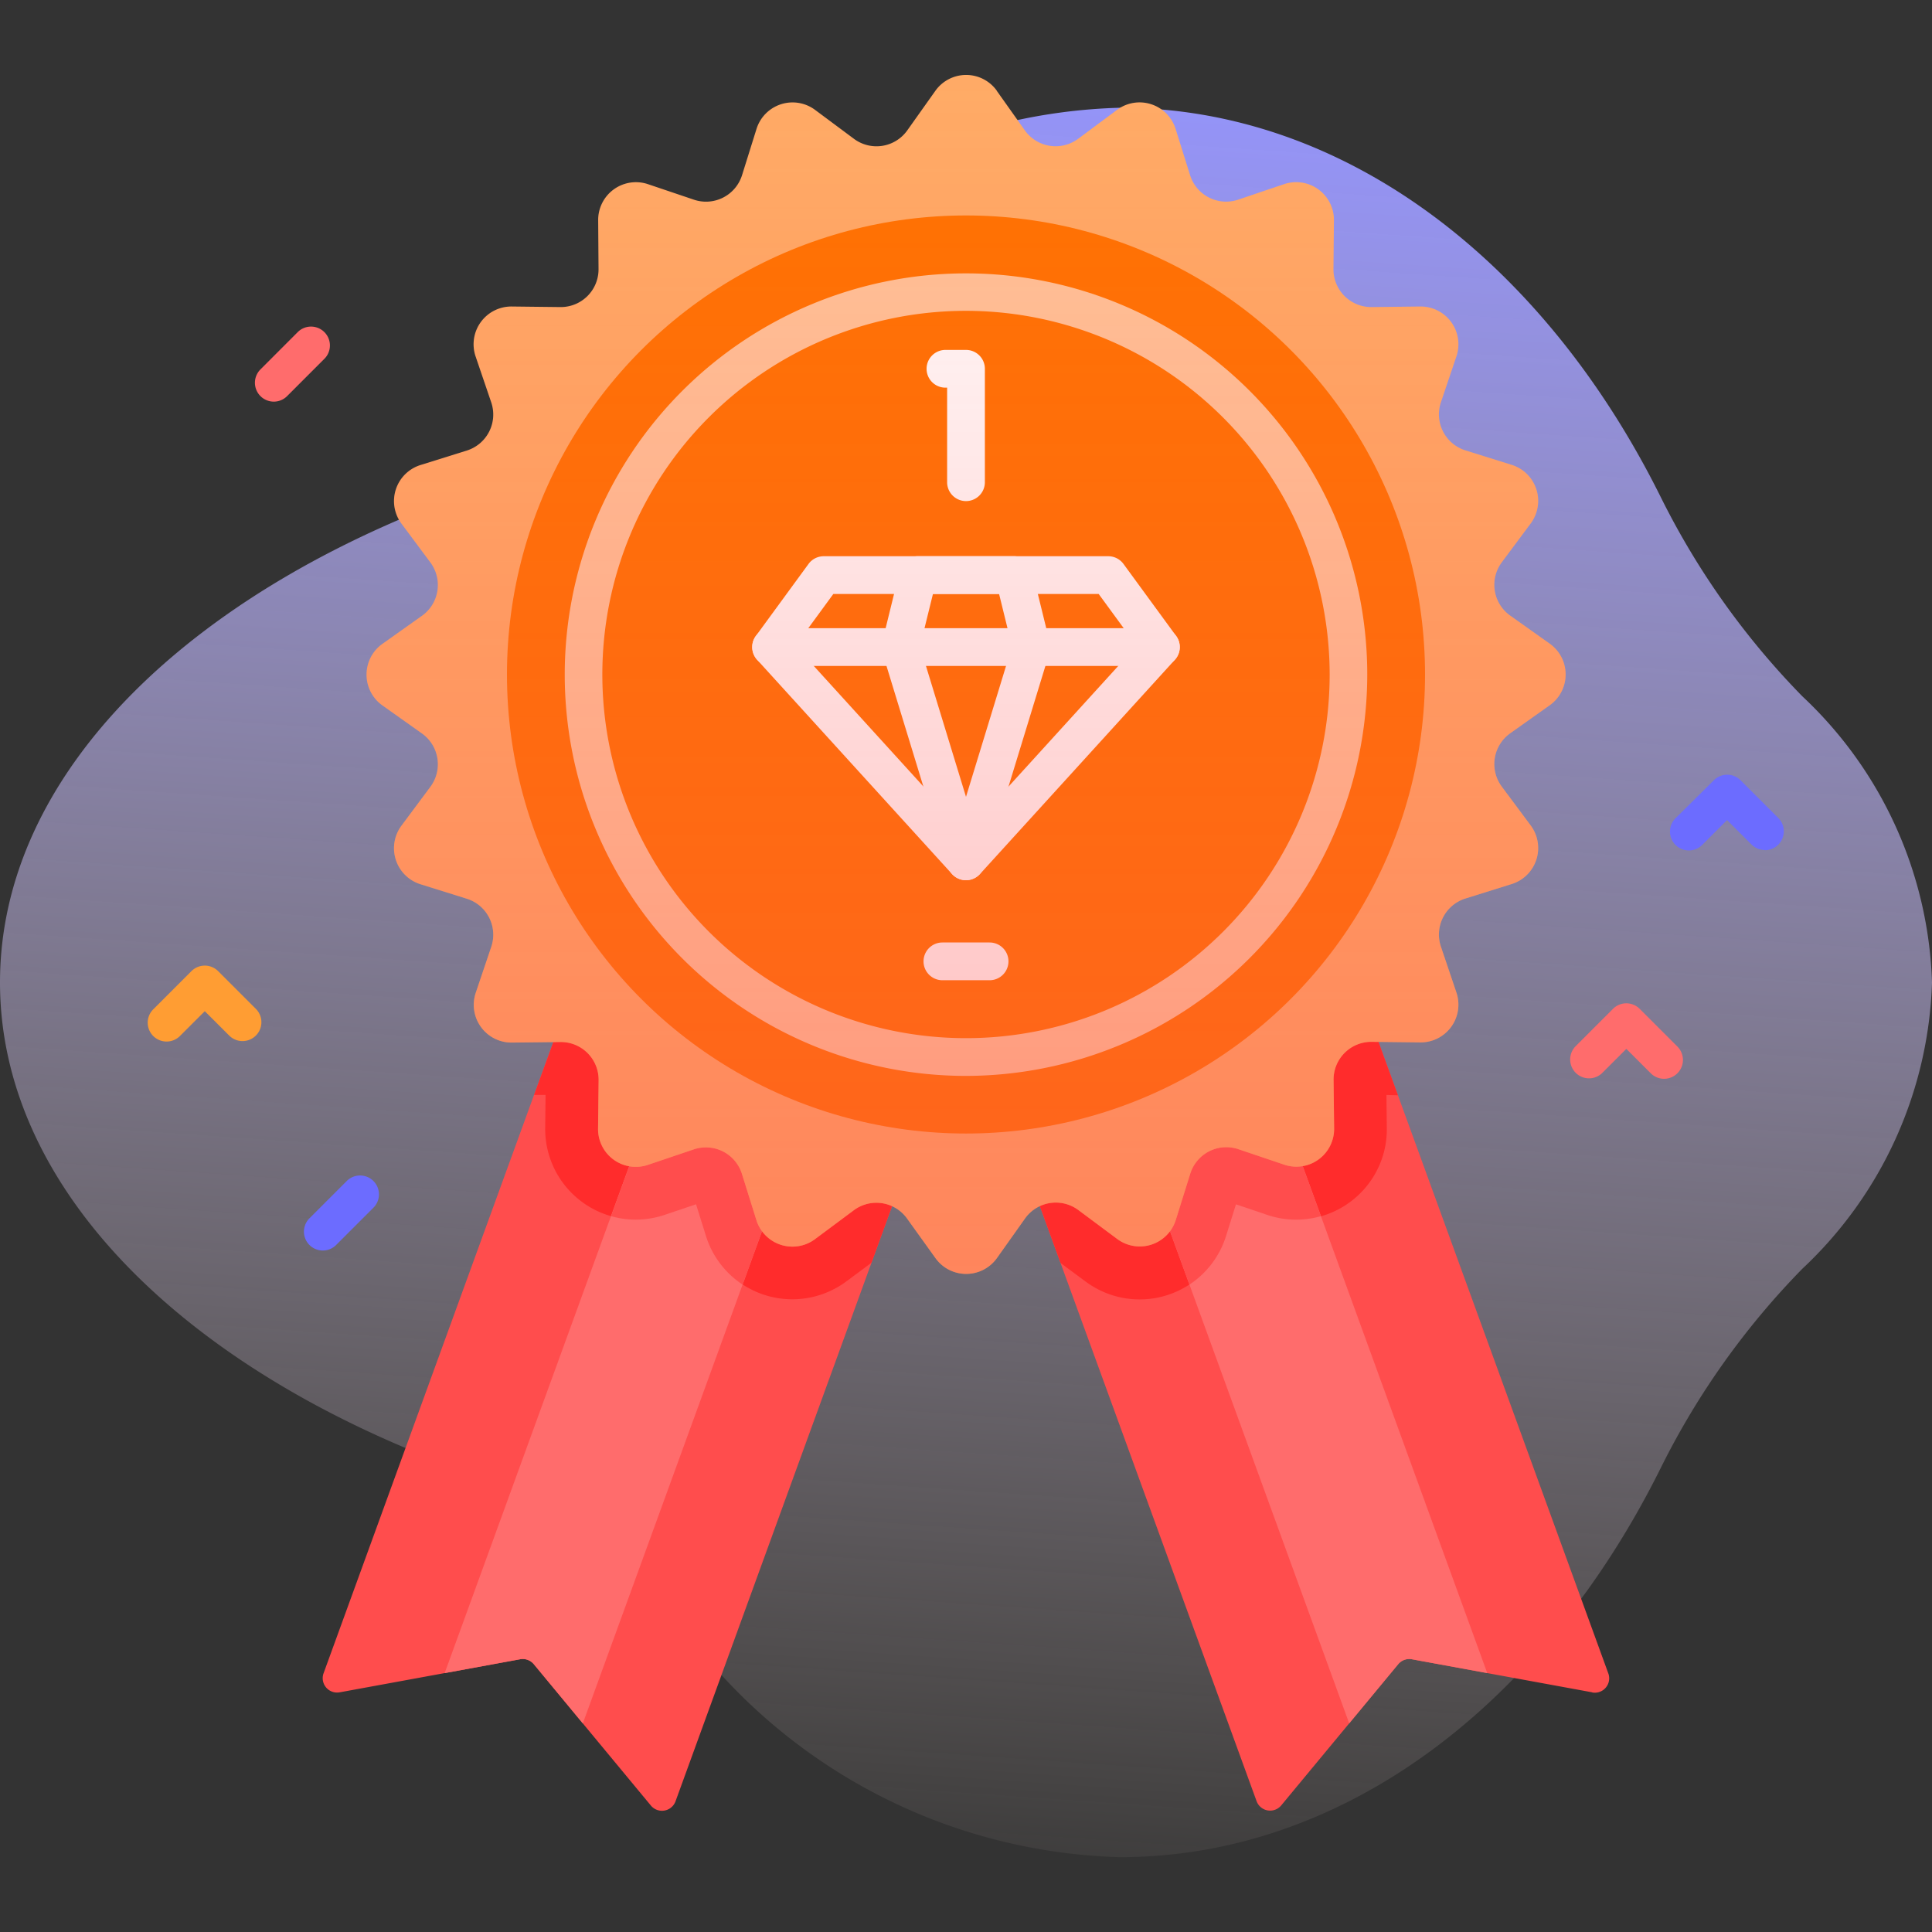 <svg xmlns="http://www.w3.org/2000/svg" xmlns:xlink="http://www.w3.org/1999/xlink" width="52" height="52" viewBox="0 0 52 52">
  <rect x="0" y="0" width="52" height="52" fill="#333333" stroke="none"/>
  <defs>
    <clipPath id="clip-path">
      <rect id="icon" width="52" height="52" transform="translate(243 20)" fill="#fff"/>
    </clipPath>
    <linearGradient id="linear-gradient" x1="0.542" y1="-0.047" x2="0.456" y2="1.067" gradientUnits="objectBoundingBox">
      <stop offset="0.007" stop-color="#9494ff"/>
      <stop offset="0.992" stop-color="#ffe8dc" stop-opacity="0"/>
    </linearGradient>
    <linearGradient id="linear-gradient-2" x1="0.5" y1="1" x2="0.5" gradientUnits="objectBoundingBox">
      <stop offset="0" stop-color="#ff4d4d" stop-opacity="0.4"/>
      <stop offset="1" stop-color="#ff4d4d" stop-opacity="0"/>
    </linearGradient>
  </defs>
  <g id="icon-20" transform="translate(-243 -20)" clip-path="url(#clip-path)">
    <g id="_048-rating" data-name="048-rating" transform="translate(243 20)">
      <path id="Path_1598" data-name="Path 1598" d="M52,26.443a11.026,11.026,0,0,0-3.488-7.7,21,21,0,0,1-3.81-5.358C41.565,7.065,36.216,2.9,30.144,2.9A15.09,15.09,0,0,0,18.83,8.489a19.463,19.463,0,0,1-7.413,5.217C4.527,16.473,0,21.145,0,26.443s4.527,9.97,11.417,12.737A19.463,19.463,0,0,1,18.83,44.4a15.09,15.09,0,0,0,11.314,5.586c6.072,0,11.42-4.162,14.558-10.481a21,21,0,0,1,3.81-5.358A11.026,11.026,0,0,0,52,26.443Z" fill="url(#linear-gradient)"/>
      <g id="Group_1770" data-name="Group 1770">
        <g id="Group_1769" data-name="Group 1769">
          <g id="Group_1764" data-name="Group 1764">
            <g id="Group_1759" data-name="Group 1759">
              <g id="Group_1757" data-name="Group 1757">
                <path id="Path_1599" data-name="Path 1599" d="M42.854,45.549,38,44.659a.387.387,0,0,0-.368.134l-3.148,3.8a.388.388,0,0,1-.663-.115L28.544,33.991l-2.294-6.3,9.47-3.447,1.905,5.234,5.663,15.562a.387.387,0,0,1-.434.513Z" fill="#ff4d4d"/>
                <path id="Path_1600" data-name="Path 1600" d="M37.316,29.471l.01.891a2.42,2.42,0,0,1-.7,1.74,2.437,2.437,0,0,1-2.514.6l-.844-.285L33,33.264a2.438,2.438,0,0,1-3.781,1.229l-.674-.5-2.294-6.3,9.47-3.447,1.905,5.234Z" fill="#ff2c2c"/>
                <path id="Path_1601" data-name="Path 1601" d="M40.03,45.032,38,44.659a.387.387,0,0,0-.368.134l-1.318,1.592-4.3-11.811L29.125,26.64l3.718-1.353,2.71,7.446Z" fill="#ff6c6c"/>
                <path id="Path_1602" data-name="Path 1602" d="M35.553,32.733A2.422,2.422,0,0,1,34.11,32.7l-.844-.285L33,33.264a2.435,2.435,0,0,1-.986,1.311L29.125,26.64l3.718-1.353Z" fill="#ff4d4d"/>
              </g>
              <g id="Group_1758" data-name="Group 1758">
                <path id="Path_1603" data-name="Path 1603" d="M25.75,27.687l-2.294,6.3L18.182,48.482a.388.388,0,0,1-.663.115l-3.148-3.8A.387.387,0,0,0,14,44.659l-4.857.89a.387.387,0,0,1-.434-.513l5.663-15.562L16.28,24.24Z" fill="#ff4d4d"/>
                <path id="Path_1604" data-name="Path 1604" d="M16.28,24.24l9.47,3.447-2.294,6.3-.674.5A2.437,2.437,0,0,1,19,33.264l-.266-.851-.844.285a2.438,2.438,0,0,1-3.216-2.337l.01-.891-.309,0Z" fill="#ff2c2c"/>
                <path id="Path_1605" data-name="Path 1605" d="M22.875,26.64l-2.888,7.935-4.3,11.811L14.37,44.794A.387.387,0,0,0,14,44.659l-2.032.373,4.477-12.3,2.71-7.446Z" fill="#ff6c6c"/>
                <path id="Path_1606" data-name="Path 1606" d="M22.875,26.64l-2.888,7.935A2.435,2.435,0,0,1,19,33.264l-.266-.851-.844.285a2.438,2.438,0,0,1-.78.128,2.389,2.389,0,0,1-.663-.093l2.71-7.446Z" fill="#ff4d4d"/>
              </g>
            </g>
            <g id="Group_1763" data-name="Group 1763">
              <path id="Path_1607" data-name="Path 1607" d="M26.828,2.444l.756,1.065a1.016,1.016,0,0,0,1.434.227l1.048-.78a1.016,1.016,0,0,1,1.575.512l.39,1.247a1.016,1.016,0,0,0,1.294.659l1.238-.418a1.016,1.016,0,0,1,1.34.974L35.89,7.238a1.016,1.016,0,0,0,1.027,1.027l1.306-.015A1.016,1.016,0,0,1,39.2,9.59l-.418,1.238a1.016,1.016,0,0,0,.659,1.294l1.247.39a1.016,1.016,0,0,1,.512,1.575l-.78,1.048a1.016,1.016,0,0,0,.227,1.434l1.065.756a1.016,1.016,0,0,1,0,1.656l-1.065.756a1.016,1.016,0,0,0-.227,1.434l.78,1.048a1.016,1.016,0,0,1-.512,1.575l-1.247.39a1.016,1.016,0,0,0-.659,1.294l.418,1.238a1.016,1.016,0,0,1-.974,1.34l-1.306-.015a1.016,1.016,0,0,0-1.027,1.027l.015,1.306a1.016,1.016,0,0,1-1.34.974l-1.238-.418a1.016,1.016,0,0,0-1.294.659l-.39,1.247a1.016,1.016,0,0,1-1.575.512l-1.048-.78a1.016,1.016,0,0,0-1.434.227l-.756,1.065a1.016,1.016,0,0,1-1.656,0L24.416,32.8a1.016,1.016,0,0,0-1.434-.227l-1.048.78a1.016,1.016,0,0,1-1.575-.512l-.39-1.247a1.016,1.016,0,0,0-1.294-.659l-1.238.418a1.016,1.016,0,0,1-1.34-.974l.015-1.306a1.016,1.016,0,0,0-1.027-1.027l-1.306.015a1.016,1.016,0,0,1-.974-1.34l.418-1.238a1.016,1.016,0,0,0-.659-1.294l-1.247-.39a1.016,1.016,0,0,1-.512-1.575l.78-1.048a1.016,1.016,0,0,0-.227-1.434l-1.065-.756a1.016,1.016,0,0,1,0-1.656l1.065-.756a1.016,1.016,0,0,0,.227-1.434l-.78-1.048a1.016,1.016,0,0,1,.512-1.575l1.247-.39a1.016,1.016,0,0,0,.659-1.294L12.8,9.59a1.016,1.016,0,0,1,.974-1.34l1.306.015A1.016,1.016,0,0,0,16.11,7.238L16.1,5.931a1.016,1.016,0,0,1,1.34-.974l1.238.418a1.016,1.016,0,0,0,1.294-.659l.39-1.247a1.016,1.016,0,0,1,1.575-.512l1.048.78a1.016,1.016,0,0,0,1.434-.227l.756-1.065a1.016,1.016,0,0,1,1.657,0Z" fill="#ffab66"/>
              <circle id="Ellipse_63" data-name="Ellipse 63" cx="12.355" cy="12.355" r="12.355" transform="translate(13.645 5.799)" fill="#ff7300"/>
              <path id="Path_1608" data-name="Path 1608" d="M26,28.958a10.8,10.8,0,1,1,10.8-10.8A10.816,10.816,0,0,1,26,28.958ZM26,8.366a9.788,9.788,0,1,0,9.788,9.788A9.8,9.8,0,0,0,26,8.366Z" fill="#ffc599"/>
              <g id="Group_1762" data-name="Group 1762">
                <g id="Group_1760" data-name="Group 1760">
                  <path id="Path_1609" data-name="Path 1609" d="M26,23.691a.508.508,0,0,1-.376-.166l-5.246-5.767a.508.508,0,0,1-.034-.641l1.417-1.938a.508.508,0,0,1,.41-.208h7.658a.508.508,0,0,1,.41.208l1.417,1.938a.508.508,0,0,1-.034.641l-5.246,5.767A.508.508,0,0,1,26,23.691Zm-4.591-6.31L26,22.429l4.591-5.047-1.02-1.395H22.429Z" fill="#fff"/>
                  <path id="Path_1610" data-name="Path 1610" d="M26,23.691a.508.508,0,0,1-.486-.359L23.75,17.565a.508.508,0,0,1-.008-.27l.476-1.938a.508.508,0,0,1,.493-.387h2.575a.508.508,0,0,1,.493.387l.476,1.938a.509.509,0,0,1-.008.27l-1.764,5.767A.508.508,0,0,1,26,23.691ZM24.762,17.4,26,21.447,27.238,17.4l-.348-1.415H25.111Z" fill="#fff"/>
                  <path id="Path_1611" data-name="Path 1611" d="M31.246,17.924H20.754a.508.508,0,0,1,0-1.016H31.246a.508.508,0,1,1,0,1.016Z" fill="#fff"/>
                </g>
                <g id="Group_1761" data-name="Group 1761">
                  <path id="Path_1612" data-name="Path 1612" d="M26.635,26.383h-1.27a.508.508,0,0,1,0-1.016h1.27a.508.508,0,0,1,0,1.016Z" fill="#fff"/>
                </g>
                <path id="Path_1613" data-name="Path 1613" d="M26,13.487a.508.508,0,0,1-.508-.508V10.434h-.045a.508.508,0,1,1,0-1.016H26a.508.508,0,0,1,.508.508v3.053A.508.508,0,0,1,26,13.487Z" fill="#fff"/>
              </g>
            </g>
          </g>
          <g id="Group_1767" data-name="Group 1767">
            <g id="Group_1765" data-name="Group 1765">
              <path id="Path_1614" data-name="Path 1614" d="M6.528,28.021a.506.506,0,0,1-.359-.149l-.657-.656-.657.656a.508.508,0,1,1-.718-.718l1.016-1.016a.508.508,0,0,1,.718,0l1.016,1.016a.508.508,0,0,1-.359.867Z" fill="#ff9d33"/>
            </g>
            <g id="Group_1766" data-name="Group 1766">
              <path id="Path_1615" data-name="Path 1615" d="M47.5,22.878a.506.506,0,0,1-.359-.149l-.657-.657-.657.657a.508.508,0,1,1-.718-.718L46.129,21a.508.508,0,0,1,.718,0l1.016,1.016a.508.508,0,0,1-.359.867Z" fill="#6c6cff"/>
            </g>
          </g>
          <g id="Group_1768" data-name="Group 1768">
            <path id="Path_1616" data-name="Path 1616" d="M44.789,29.036a.506.506,0,0,1-.359-.149l-.657-.656-.657.656a.508.508,0,0,1-.718-.718l1.016-1.016a.508.508,0,0,1,.718,0l1.016,1.016a.508.508,0,0,1-.359.867Z" fill="#ff6c6c"/>
          </g>
          <path id="Path_1617" data-name="Path 1617" d="M8.688,33.658a.508.508,0,0,1-.359-.867l1.016-1.016a.508.508,0,0,1,.718.718L9.047,33.509a.506.506,0,0,1-.359.149Z" fill="#6c6cff"/>
          <path id="Path_1618" data-name="Path 1618" d="M7.369,10.81a.508.508,0,0,1-.359-.867L8.025,8.927a.508.508,0,0,1,.718.718L7.728,10.661a.506.506,0,0,1-.359.149Z" fill="#ff6c6c"/>
        </g>
      </g>
      <path id="Path_1619" data-name="Path 1619" d="M26.828,2.444l.756,1.065a1.016,1.016,0,0,0,1.434.227l1.048-.78a1.016,1.016,0,0,1,1.575.512l.39,1.247a1.016,1.016,0,0,0,1.294.659l1.238-.418a1.016,1.016,0,0,1,1.34.974L35.89,7.238a1.016,1.016,0,0,0,1.027,1.027l1.306-.015A1.016,1.016,0,0,1,39.2,9.59l-.418,1.238a1.016,1.016,0,0,0,.659,1.294l1.247.39a1.016,1.016,0,0,1,.512,1.575l-.78,1.048a1.016,1.016,0,0,0,.227,1.434l1.065.756a1.016,1.016,0,0,1,0,1.656l-1.065.756a1.016,1.016,0,0,0-.227,1.434l.78,1.048a1.016,1.016,0,0,1-.512,1.575l-1.247.39a1.016,1.016,0,0,0-.659,1.294l.418,1.238a1.016,1.016,0,0,1-.974,1.34l-1.306-.015a1.016,1.016,0,0,0-1.027,1.027l.015,1.306a1.016,1.016,0,0,1-1.34.974l-1.238-.418a1.016,1.016,0,0,0-1.294.659l-.39,1.247a1.016,1.016,0,0,1-1.575.512l-1.048-.78a1.016,1.016,0,0,0-1.434.227l-.756,1.065a1.016,1.016,0,0,1-1.656,0L24.416,32.8a1.016,1.016,0,0,0-1.434-.227l-1.048.78a1.016,1.016,0,0,1-1.575-.512l-.39-1.247a1.016,1.016,0,0,0-1.294-.659l-1.238.418a1.016,1.016,0,0,1-1.34-.974l.015-1.306a1.016,1.016,0,0,0-1.027-1.027l-1.306.015a1.016,1.016,0,0,1-.974-1.34l.418-1.238a1.016,1.016,0,0,0-.659-1.294l-1.247-.39a1.016,1.016,0,0,1-.512-1.575l.78-1.048a1.016,1.016,0,0,0-.227-1.434l-1.065-.756a1.016,1.016,0,0,1,0-1.656l1.065-.756a1.016,1.016,0,0,0,.227-1.434l-.78-1.048a1.016,1.016,0,0,1,.512-1.575l1.247-.39a1.016,1.016,0,0,0,.659-1.294L12.8,9.59a1.016,1.016,0,0,1,.974-1.34l1.306.015A1.016,1.016,0,0,0,16.11,7.238L16.1,5.931a1.016,1.016,0,0,1,1.34-.974l1.238.418a1.016,1.016,0,0,0,1.294-.659l.39-1.247a1.016,1.016,0,0,1,1.575-.512l1.048.78a1.016,1.016,0,0,0,1.434-.227l.756-1.065a1.016,1.016,0,0,1,1.657,0Z" fill="url(#linear-gradient-2)"/>
    </g>
  </g>
</svg>
